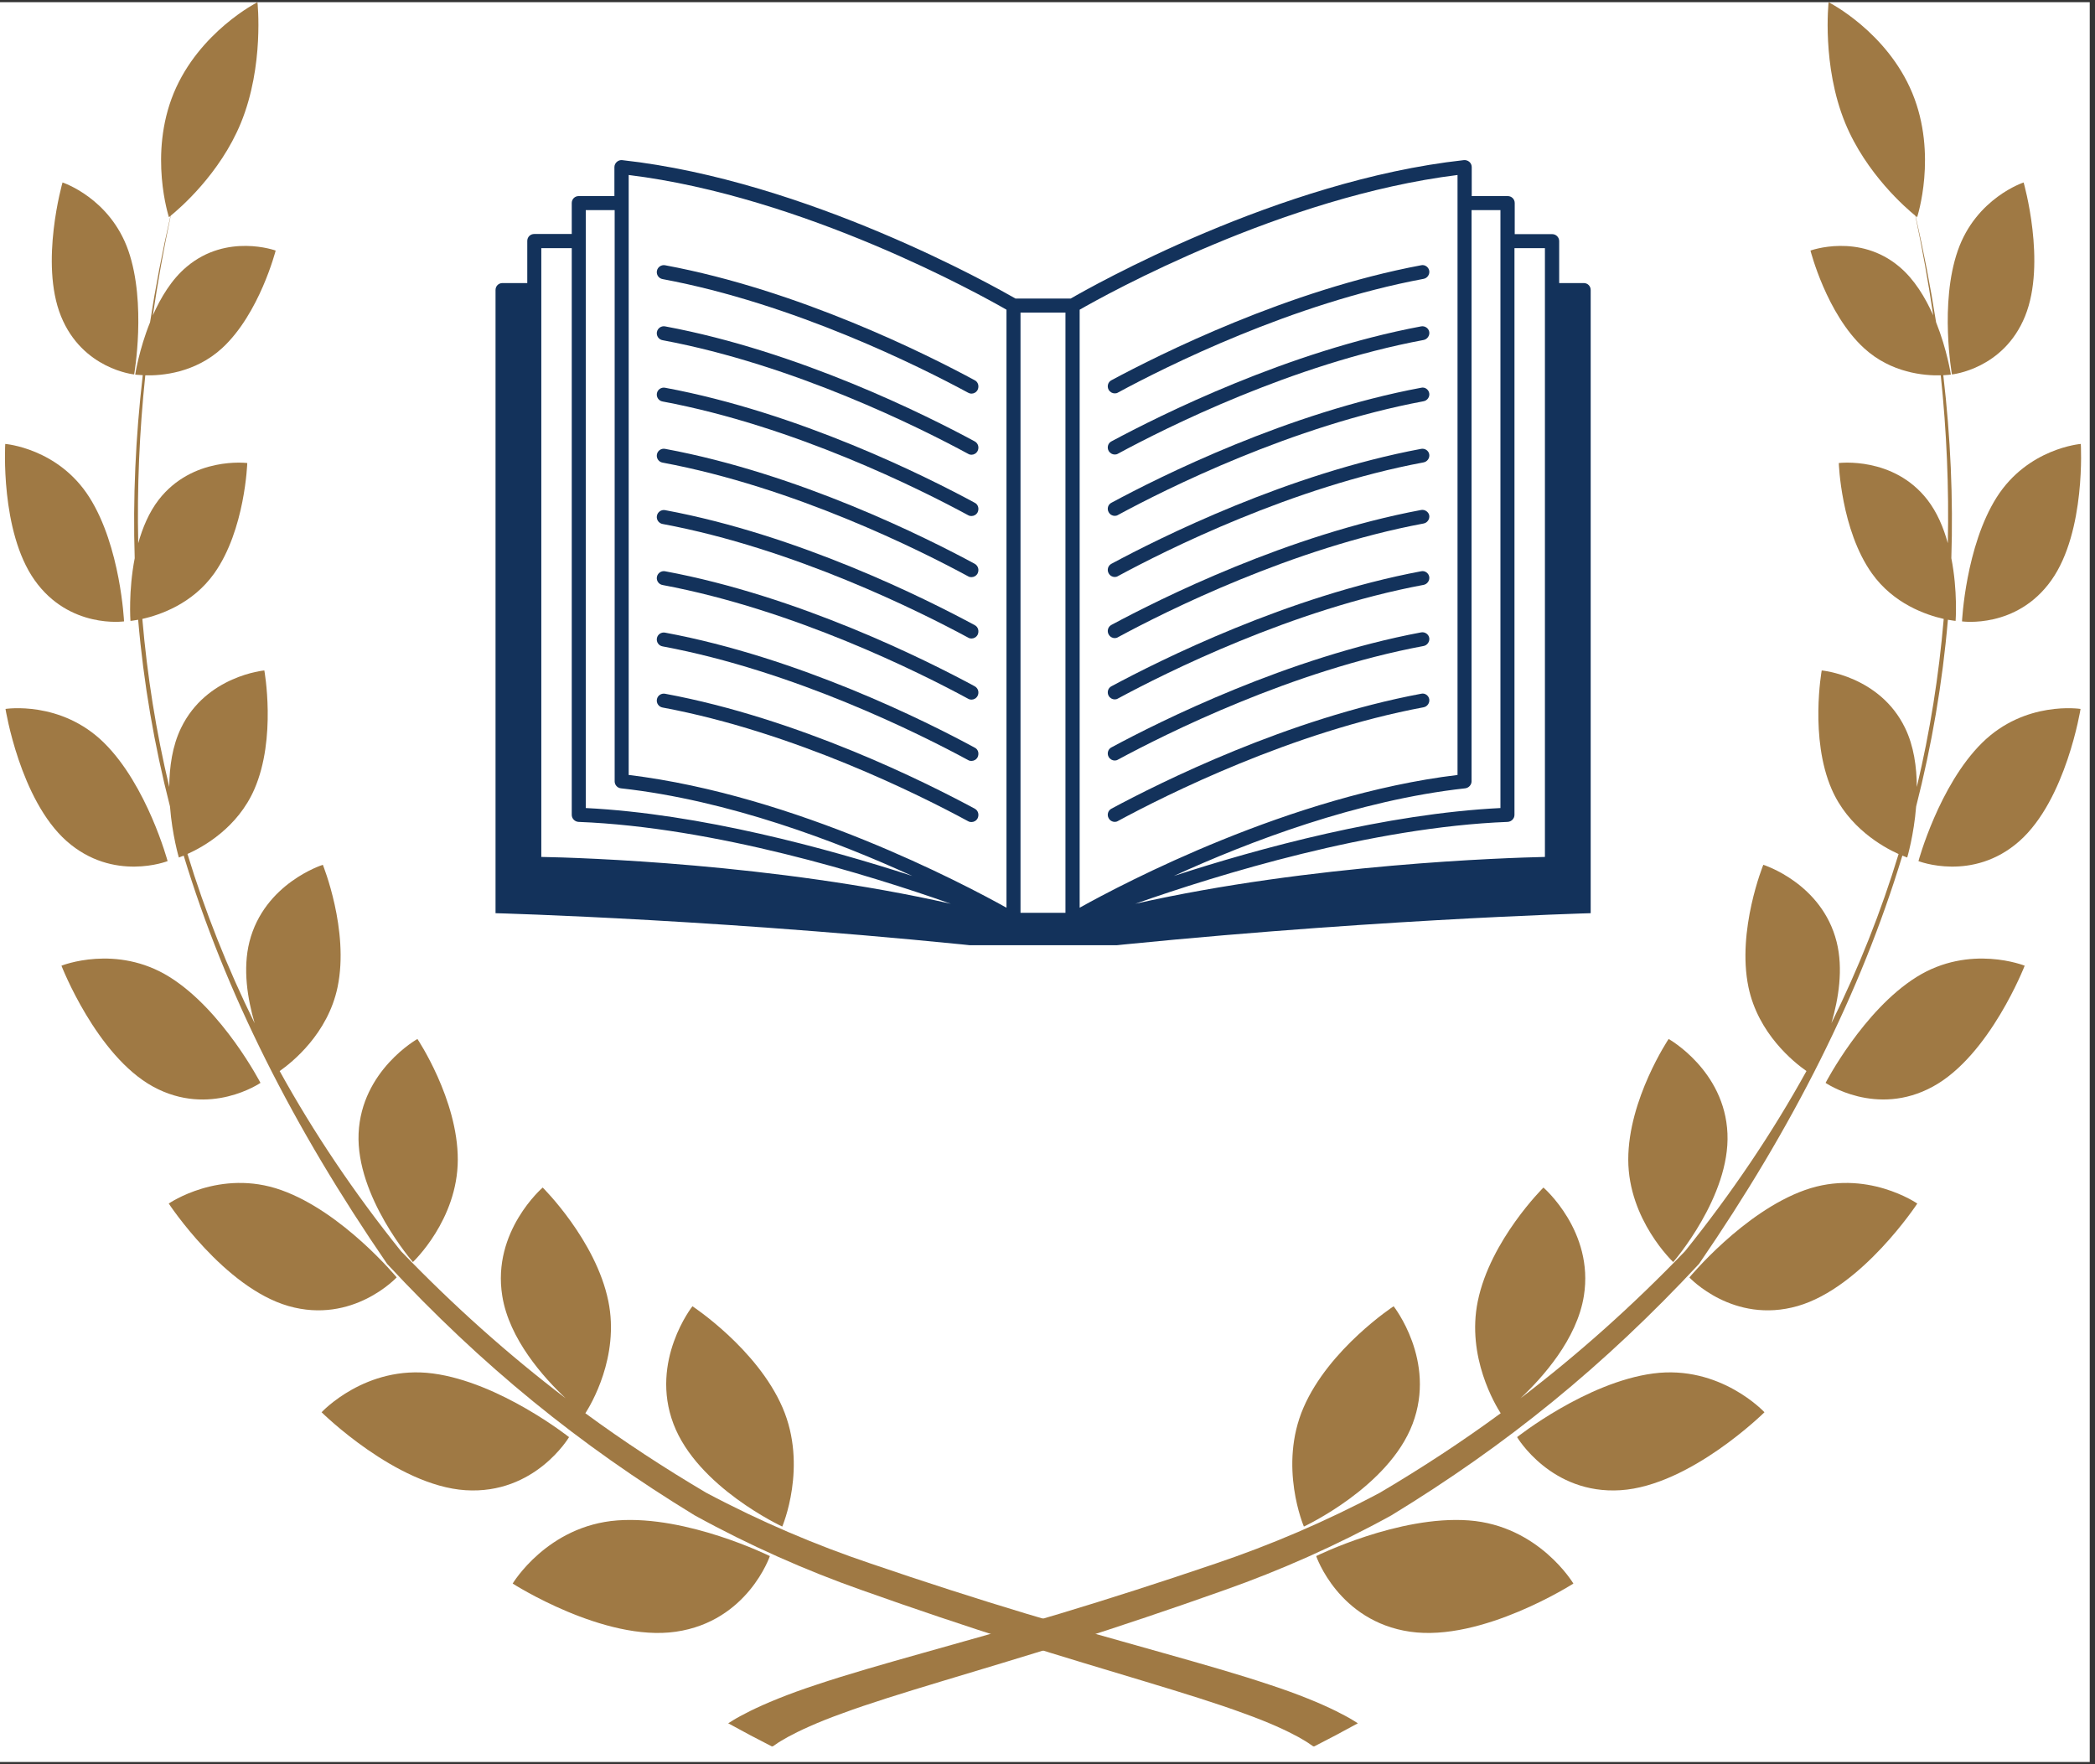 <svg xmlns="http://www.w3.org/2000/svg" xmlns:xlink="http://www.w3.org/1999/xlink" width="133" zoomAndPan="magnify" viewBox="0 0 99.75 84" height="112" preserveAspectRatio="xMidYMid meet" version="1.0"><rect x="0" y="0" width="99.75" height="84" fill="#333333" stroke="none"/><defs><clipPath id="33c8cbc9af"><path d="M 0 0.105 L 99.5 0.105 L 99.5 83.895 L 0 83.895 Z M 0 0.105 " clip-rule="nonzero"/></clipPath><clipPath id="ecdb9dd1e6"><path d="M 91 33 L 99.5 33 L 99.5 42 L 91 42 Z M 91 33 " clip-rule="nonzero"/></clipPath><clipPath id="4e050247f9"><path d="M 93 21 L 99.5 21 L 99.5 30 L 93 30 Z M 93 21 " clip-rule="nonzero"/></clipPath><clipPath id="c6999bf462"><path d="M 34 0.105 L 94 0.105 L 94 83.148 L 34 83.148 Z M 34 0.105 " clip-rule="nonzero"/></clipPath><clipPath id="e191042375"><path d="M 6 0.105 L 65 0.105 L 65 83.148 L 6 83.148 Z M 6 0.105 " clip-rule="nonzero"/></clipPath><clipPath id="fa72dd73ee"><path d="M 23.594 7.598 L 75.961 7.598 L 75.961 45.004 L 23.594 45.004 Z M 23.594 7.598 " clip-rule="nonzero"/></clipPath></defs><g clip-path="url(#33c8cbc9af)"><path fill="#ffffff" d="M 0 0.105 L 99.5 0.105 L 99.5 83.895 L 0 83.895 Z M 0 0.105 " fill-opacity="1" fill-rule="nonzero"/></g><path fill="#9f7944" d="M 67.258 67.797 C 68.402 64.785 66.355 62.195 66.355 62.195 C 66.355 62.195 63.281 64.211 62.066 67.016 C 60.852 69.816 62.082 72.684 62.082 72.684 C 62.082 72.684 66.117 70.812 67.258 67.797 " fill-opacity="1" fill-rule="nonzero"/><path fill="#9f7944" d="M 82.25 53.969 C 82.121 50.961 79.449 49.469 79.449 49.469 C 79.449 49.469 77.523 52.344 77.527 55.215 C 77.531 58.086 79.668 60.09 79.668 60.09 C 79.668 60.09 82.383 56.973 82.25 53.969 " fill-opacity="1" fill-rule="nonzero"/><path fill="#9f7944" d="M 69.934 72.391 C 66.594 72.145 62.668 74.09 62.668 74.09 C 62.668 74.09 63.723 77.195 67.141 77.691 C 70.566 78.188 74.914 75.398 74.914 75.398 C 74.914 75.398 73.273 72.637 69.934 72.391 " fill-opacity="1" fill-rule="nonzero"/><path fill="#9f7944" d="M 78.719 65.395 C 75.523 65.816 72.234 68.426 72.234 68.426 C 72.234 68.426 73.852 71.168 77.164 70.953 C 80.48 70.738 84.012 67.242 84.012 67.242 C 84.012 67.242 81.914 64.973 78.719 65.395 " fill-opacity="1" fill-rule="nonzero"/><path fill="#9f7944" d="M 85.934 56.664 C 83.008 57.707 80.438 60.824 80.438 60.824 C 80.438 60.824 82.52 63.066 85.594 62.184 C 88.664 61.301 91.289 57.305 91.289 57.305 C 91.289 57.305 88.859 55.621 85.934 56.664 " fill-opacity="1" fill-rule="nonzero"/><path fill="#9f7944" d="M 91.25 46.52 C 88.711 48.109 86.922 51.559 86.922 51.559 C 86.922 51.559 89.332 53.215 92.035 51.734 C 94.742 50.258 96.402 45.98 96.402 45.98 C 96.402 45.98 93.789 44.93 91.25 46.52 " fill-opacity="1" fill-rule="nonzero"/><g clip-path="url(#ecdb9dd1e6)"><path fill="#9f7944" d="M 94.371 35.371 C 92.32 37.398 91.344 41 91.344 41 C 91.344 41 93.926 42.016 96.152 40.047 C 98.375 38.078 99.062 33.754 99.062 33.754 C 99.062 33.754 96.422 33.34 94.371 35.371 " fill-opacity="1" fill-rule="nonzero"/></g><g clip-path="url(#4e050247f9)"><path fill="#9f7944" d="M 95.07 23.676 C 93.586 26.02 93.418 29.586 93.418 29.586 C 93.418 29.586 96.02 29.957 97.672 27.629 C 99.324 25.305 99.074 21.137 99.074 21.137 C 99.074 21.137 96.559 21.336 95.07 23.676 " fill-opacity="1" fill-rule="nonzero"/></g><path fill="#9f7944" d="M 96.422 15.051 C 97.449 12.516 96.352 8.688 96.352 8.688 C 96.352 8.688 94.086 9.426 93.215 11.938 C 92.34 14.453 92.938 17.828 92.938 17.828 C 92.938 17.828 95.398 17.586 96.422 15.051 " fill-opacity="1" fill-rule="nonzero"/><g clip-path="url(#c6999bf462)"><path fill="#9f7944" d="M 80.895 60.18 C 85.371 53.664 88.594 47.266 90.578 40.738 C 90.723 40.801 90.809 40.828 90.809 40.828 C 90.809 40.828 91.125 39.766 91.234 38.398 C 91.98 35.473 92.488 32.516 92.746 29.508 C 92.973 29.551 93.113 29.562 93.113 29.562 C 93.113 29.562 93.219 28.152 92.91 26.578 C 93 23.734 92.875 20.832 92.527 17.867 C 92.754 17.855 92.887 17.836 92.887 17.836 C 92.887 17.836 92.707 16.652 92.184 15.344 C 91.922 13.68 91.598 11.992 91.207 10.281 C 91.254 10.316 91.281 10.34 91.281 10.34 C 91.281 10.34 92.262 7.359 91.051 4.43 C 89.84 1.508 87.066 0.105 87.066 0.105 C 87.066 0.105 86.734 3.121 87.855 5.855 C 88.852 8.281 90.777 9.93 91.195 10.27 C 91.531 11.859 91.816 13.441 92.047 15.016 C 91.672 14.168 91.152 13.305 90.438 12.703 C 88.52 11.082 86.203 11.93 86.203 11.93 C 86.203 11.93 86.965 14.938 88.75 16.574 C 90.043 17.762 91.629 17.891 92.406 17.871 C 92.688 20.559 92.801 23.223 92.742 25.863 C 92.539 25.125 92.234 24.395 91.77 23.797 C 90.156 21.715 87.551 22.047 87.551 22.047 C 87.551 22.047 87.652 25.227 89.125 27.297 C 90.16 28.758 91.719 29.281 92.547 29.469 C 92.316 32.168 91.895 34.832 91.266 37.469 C 91.262 36.523 91.125 35.52 90.707 34.66 C 89.504 32.172 86.738 31.922 86.738 31.922 C 86.738 31.922 86.156 35.141 87.211 37.574 C 88.004 39.402 89.637 40.32 90.398 40.664 C 89.57 43.387 88.504 46.078 87.199 48.719 C 87.543 47.551 87.77 46.129 87.449 44.848 C 86.746 42.047 83.957 41.176 83.957 41.176 C 83.957 41.176 82.688 44.293 83.25 47 C 83.711 49.215 85.41 50.578 86.012 50.996 C 84.398 53.918 82.477 56.777 80.23 59.574 C 77.691 62.211 75.121 64.496 72.395 66.578 C 73.445 65.59 75.086 63.766 75.414 61.699 C 75.906 58.621 73.488 56.543 73.488 56.543 C 73.488 56.543 70.957 59.047 70.363 61.953 C 69.816 64.605 71.207 66.91 71.453 67.289 C 69.629 68.629 67.723 69.879 65.699 71.074 C 63.094 72.461 60.457 73.574 57.895 74.441 C 55.289 75.328 52.793 76.129 50.461 76.832 C 45.797 78.234 41.73 79.258 38.91 80.203 C 37.496 80.664 36.414 81.121 35.711 81.469 C 35.363 81.648 35.098 81.785 34.93 81.891 C 34.762 81.996 34.672 82.051 34.672 82.051 C 35.5 82.504 35.922 82.73 36.773 83.164 C 36.773 83.164 36.836 83.125 36.953 83.043 C 37.062 82.961 37.254 82.848 37.512 82.703 C 38.035 82.418 38.891 82.012 40.129 81.57 C 42.578 80.664 46.473 79.602 51.031 78.16 C 53.312 77.434 55.75 76.617 58.32 75.703 C 60.93 74.781 63.605 73.605 66.246 72.152 C 71.762 68.785 76.375 65.031 80.895 60.18 " fill-opacity="1" fill-rule="nonzero"/></g><path fill="#9f7944" d="M 32.066 67.797 C 30.926 64.785 32.969 62.195 32.969 62.195 C 32.969 62.195 36.043 64.211 37.258 67.016 C 38.473 69.816 37.246 72.684 37.246 72.684 C 37.246 72.684 33.207 70.812 32.066 67.797 " fill-opacity="1" fill-rule="nonzero"/><path fill="#9f7944" d="M 17.074 53.969 C 17.207 50.961 19.875 49.469 19.875 49.469 C 19.875 49.469 21.801 52.344 21.797 55.215 C 21.793 58.086 19.66 60.09 19.66 60.09 C 19.66 60.09 16.945 56.977 17.074 53.969 " fill-opacity="1" fill-rule="nonzero"/><path fill="#9f7944" d="M 29.395 72.391 C 32.734 72.145 36.656 74.09 36.656 74.09 C 36.656 74.09 35.605 77.195 32.18 77.691 C 28.758 78.188 24.41 75.398 24.41 75.398 C 24.41 75.398 26.055 72.641 29.395 72.391 " fill-opacity="1" fill-rule="nonzero"/><path fill="#9f7944" d="M 20.609 65.395 C 23.801 65.816 27.094 68.426 27.094 68.426 C 27.094 68.426 25.477 71.168 22.16 70.953 C 18.848 70.738 15.312 67.242 15.312 67.242 C 15.312 67.242 17.41 64.973 20.609 65.395 " fill-opacity="1" fill-rule="nonzero"/><path fill="#9f7944" d="M 13.391 56.664 C 16.32 57.707 18.887 60.82 18.887 60.82 C 18.887 60.82 16.805 63.066 13.734 62.184 C 10.66 61.301 8.035 57.305 8.035 57.305 C 8.035 57.305 10.465 55.621 13.391 56.664 " fill-opacity="1" fill-rule="nonzero"/><path fill="#9f7944" d="M 8.078 46.52 C 10.617 48.109 12.402 51.559 12.402 51.559 C 12.402 51.559 9.992 53.215 7.289 51.738 C 4.586 50.258 2.926 45.98 2.926 45.98 C 2.926 45.98 5.535 44.93 8.078 46.52 " fill-opacity="1" fill-rule="nonzero"/><path fill="#9f7944" d="M 4.957 35.371 C 7.008 37.398 7.98 41 7.98 41 C 7.98 41 5.398 42.016 3.172 40.047 C 0.949 38.078 0.262 33.754 0.262 33.754 C 0.262 33.754 2.902 33.34 4.957 35.371 " fill-opacity="1" fill-rule="nonzero"/><path fill="#9f7944" d="M 4.254 23.676 C 5.742 26.02 5.906 29.586 5.906 29.586 C 5.906 29.586 3.305 29.957 1.652 27.629 C 0 25.305 0.25 21.137 0.25 21.137 C 0.25 21.137 2.77 21.336 4.254 23.676 " fill-opacity="1" fill-rule="nonzero"/><path fill="#9f7944" d="M 2.902 15.051 C 1.879 12.516 2.977 8.688 2.977 8.688 C 2.977 8.688 5.238 9.426 6.113 11.938 C 6.984 14.453 6.387 17.828 6.387 17.828 C 6.387 17.828 3.926 17.586 2.902 15.051 " fill-opacity="1" fill-rule="nonzero"/><g clip-path="url(#e191042375)"><path fill="#9f7944" d="M 18.434 60.18 C 13.957 53.664 10.73 47.266 8.746 40.738 C 8.602 40.797 8.516 40.828 8.516 40.828 C 8.516 40.828 8.199 39.766 8.094 38.398 C 7.344 35.473 6.836 32.516 6.578 29.508 C 6.352 29.551 6.211 29.562 6.211 29.562 C 6.211 29.562 6.109 28.148 6.414 26.578 C 6.324 23.73 6.453 20.832 6.797 17.863 C 6.574 17.855 6.438 17.836 6.438 17.836 C 6.438 17.836 6.617 16.648 7.145 15.344 C 7.402 13.68 7.727 11.992 8.117 10.281 C 8.074 10.316 8.043 10.34 8.043 10.34 C 8.043 10.34 7.066 7.359 8.273 4.43 C 9.484 1.508 12.258 0.105 12.258 0.105 C 12.258 0.105 12.59 3.121 11.469 5.855 C 10.473 8.281 8.547 9.93 8.129 10.27 C 7.793 11.859 7.508 13.441 7.277 15.016 C 7.652 14.168 8.172 13.301 8.887 12.703 C 10.805 11.082 13.125 11.93 13.125 11.93 C 13.125 11.93 12.359 14.934 10.578 16.574 C 9.285 17.762 7.699 17.891 6.918 17.871 C 6.637 20.559 6.523 23.223 6.582 25.863 C 6.789 25.125 7.094 24.395 7.555 23.797 C 9.168 21.715 11.773 22.047 11.773 22.047 C 11.773 22.047 11.672 25.227 10.203 27.297 C 9.164 28.758 7.609 29.281 6.777 29.469 C 7.008 32.168 7.43 34.832 8.059 37.469 C 8.066 36.52 8.203 35.52 8.621 34.66 C 9.824 32.172 12.586 31.922 12.586 31.922 C 12.586 31.922 13.172 35.141 12.113 37.574 C 11.32 39.402 9.691 40.32 8.926 40.66 C 9.758 43.387 10.824 46.078 12.125 48.719 C 11.781 47.551 11.555 46.129 11.875 44.848 C 12.582 42.047 15.371 41.176 15.371 41.176 C 15.371 41.176 16.637 44.289 16.074 46.996 C 15.613 49.215 13.914 50.578 13.316 50.996 C 14.93 53.918 16.848 56.777 19.094 59.574 C 21.633 62.207 24.203 64.496 26.934 66.578 C 25.883 65.59 24.242 63.762 23.914 61.699 C 23.418 58.621 25.84 56.543 25.84 56.543 C 25.84 56.543 28.371 59.043 28.965 61.953 C 29.508 64.605 28.117 66.91 27.871 67.289 C 29.695 68.629 31.602 69.879 33.625 71.074 C 36.234 72.461 38.867 73.574 41.434 74.438 C 44.035 75.328 46.531 76.129 48.863 76.832 C 53.531 78.234 57.598 79.258 60.414 80.203 C 61.828 80.664 62.91 81.121 63.613 81.469 C 63.965 81.648 64.227 81.785 64.395 81.891 C 64.562 81.996 64.652 82.051 64.652 82.051 C 63.824 82.504 63.402 82.73 62.551 83.164 C 62.551 83.164 62.492 83.125 62.371 83.043 C 62.262 82.961 62.07 82.848 61.816 82.703 C 61.293 82.418 60.438 82.012 59.199 81.57 C 56.746 80.664 52.855 79.602 48.297 78.16 C 46.016 77.434 43.574 76.617 41.008 75.703 C 38.395 74.781 35.719 73.605 33.078 72.152 C 27.562 68.785 22.949 65.031 18.434 60.18 " fill-opacity="1" fill-rule="nonzero"/></g><g clip-path="url(#fa72dd73ee)"><path fill="#13325b" d="M 74.238 13.477 L 74.238 11.484 C 74.238 11.297 74.09 11.148 73.902 11.148 L 72.121 11.148 L 72.121 9.668 C 72.121 9.48 71.973 9.336 71.785 9.336 L 70.074 9.336 L 70.074 7.957 C 70.074 7.863 70.035 7.77 69.961 7.707 C 69.887 7.645 69.793 7.613 69.691 7.625 C 60.875 8.594 51.918 13.672 50.98 14.215 L 48.352 14.215 C 47.402 13.672 38.441 8.594 29.629 7.625 C 29.535 7.613 29.441 7.645 29.371 7.707 C 29.297 7.77 29.254 7.863 29.254 7.957 L 29.254 9.336 L 27.555 9.336 C 27.367 9.336 27.223 9.48 27.223 9.668 L 27.223 11.141 L 25.438 11.141 C 25.25 11.141 25.105 11.285 25.105 11.473 L 25.105 13.477 L 23.926 13.477 C 23.738 13.477 23.594 13.621 23.594 13.809 L 23.594 43.48 C 23.594 43.48 35.023 43.781 48.258 45.223 L 51.074 45.223 C 64.32 43.793 75.738 43.48 75.738 43.48 L 75.738 13.809 C 75.738 13.621 75.594 13.477 75.406 13.477 Z M 73.559 11.816 L 73.559 40.789 C 73.559 40.789 73.559 40.789 73.559 40.801 C 71.703 40.844 62.461 41.133 54.055 43.031 C 58 41.645 65.32 39.383 71.785 39.133 C 71.965 39.121 72.109 38.977 72.109 38.797 L 72.109 11.816 Z M 71.441 10.004 L 71.441 38.473 C 65.988 38.746 59.992 40.371 55.891 41.707 C 59.469 40.07 64.641 38.098 69.762 37.535 C 69.93 37.516 70.066 37.367 70.066 37.203 L 70.066 10.004 Z M 51.406 14.746 C 52.668 14.02 61.055 9.367 69.398 8.332 L 69.398 36.898 C 61.449 37.859 53.461 42.074 51.406 43.219 Z M 48.59 14.883 L 50.73 14.883 L 50.73 43.461 L 48.59 43.461 Z M 29.934 8.332 C 38.266 9.355 46.66 14.02 47.922 14.746 L 47.922 43.219 C 45.867 42.074 37.879 37.859 29.934 36.898 Z M 27.891 10.004 L 29.266 10.004 L 29.266 37.203 C 29.266 37.367 29.391 37.516 29.566 37.535 C 34.688 38.098 39.863 40.07 43.438 41.707 C 39.352 40.383 33.344 38.746 27.891 38.473 Z M 25.773 11.816 L 27.223 11.816 L 27.223 38.797 C 27.223 38.977 27.367 39.121 27.543 39.133 C 34.012 39.383 41.344 41.645 45.273 43.031 C 36.859 41.125 27.617 40.832 25.773 40.801 C 25.773 40.801 25.773 40.801 25.773 40.789 Z M 25.773 11.816 " fill-opacity="1" fill-rule="nonzero"/></g><path fill="#13325b" d="M 67.668 12.629 C 61.316 13.82 55.246 16.855 52.918 18.105 C 52.754 18.188 52.699 18.398 52.785 18.555 C 52.848 18.668 52.961 18.73 53.074 18.73 C 53.129 18.73 53.18 18.723 53.23 18.691 C 55.527 17.449 61.523 14.445 67.781 13.277 C 67.957 13.246 68.082 13.07 68.051 12.891 C 68.02 12.715 67.844 12.59 67.668 12.629 Z M 67.668 12.629 " fill-opacity="1" fill-rule="nonzero"/><path fill="#13325b" d="M 67.668 15.539 C 61.316 16.73 55.246 19.766 52.918 21.016 C 52.754 21.098 52.699 21.309 52.785 21.465 C 52.848 21.578 52.961 21.641 53.074 21.641 C 53.129 21.641 53.18 21.633 53.23 21.602 C 55.527 20.359 61.523 17.355 67.781 16.188 C 67.957 16.156 68.082 15.977 68.051 15.801 C 68.02 15.625 67.844 15.508 67.668 15.539 Z M 67.668 15.539 " fill-opacity="1" fill-rule="nonzero"/><path fill="#13325b" d="M 67.668 18.461 C 61.316 19.648 55.246 22.684 52.918 23.938 C 52.754 24.02 52.699 24.227 52.785 24.383 C 52.848 24.5 52.961 24.562 53.074 24.562 C 53.129 24.562 53.18 24.551 53.23 24.52 C 55.527 23.277 61.523 20.273 67.781 19.105 C 67.957 19.074 68.082 18.898 68.051 18.723 C 68.02 18.543 67.844 18.418 67.668 18.461 Z M 67.668 18.461 " fill-opacity="1" fill-rule="nonzero"/><path fill="#13325b" d="M 67.668 21.371 C 61.316 22.559 55.246 25.594 52.918 26.844 C 52.754 26.93 52.699 27.137 52.785 27.293 C 52.848 27.41 52.961 27.473 53.074 27.473 C 53.129 27.473 53.18 27.461 53.23 27.43 C 55.527 26.188 61.523 23.184 67.781 22.016 C 67.957 21.984 68.082 21.809 68.051 21.633 C 68.02 21.453 67.844 21.34 67.668 21.371 Z M 67.668 21.371 " fill-opacity="1" fill-rule="nonzero"/><path fill="#13325b" d="M 67.668 24.281 C 61.316 25.469 55.246 28.504 52.918 29.754 C 52.754 29.84 52.699 30.047 52.785 30.203 C 52.848 30.32 52.961 30.383 53.074 30.383 C 53.129 30.383 53.18 30.371 53.23 30.34 C 55.527 29.098 61.523 26.094 67.781 24.926 C 67.957 24.895 68.082 24.719 68.051 24.539 C 68.02 24.375 67.844 24.25 67.668 24.281 Z M 67.668 24.281 " fill-opacity="1" fill-rule="nonzero"/><path fill="#13325b" d="M 67.668 27.199 C 61.316 28.391 55.246 31.426 52.918 32.676 C 52.754 32.758 52.699 32.969 52.785 33.125 C 52.848 33.238 52.961 33.301 53.074 33.301 C 53.129 33.301 53.18 33.289 53.23 33.258 C 55.527 32.02 61.523 29.016 67.781 27.848 C 67.957 27.816 68.082 27.637 68.051 27.461 C 68.02 27.285 67.844 27.16 67.668 27.199 Z M 67.668 27.199 " fill-opacity="1" fill-rule="nonzero"/><path fill="#13325b" d="M 67.668 30.109 C 61.316 31.301 55.246 34.332 52.918 35.586 C 52.754 35.668 52.699 35.879 52.785 36.035 C 52.848 36.148 52.961 36.211 53.074 36.211 C 53.129 36.211 53.18 36.199 53.23 36.168 C 55.527 34.93 61.523 31.926 67.781 30.758 C 67.957 30.727 68.082 30.547 68.051 30.371 C 68.02 30.195 67.844 30.078 67.668 30.109 Z M 67.668 30.109 " fill-opacity="1" fill-rule="nonzero"/><path fill="#13325b" d="M 67.668 33.031 C 61.316 34.219 55.246 37.254 52.918 38.504 C 52.754 38.59 52.699 38.797 52.785 38.953 C 52.848 39.07 52.961 39.133 53.074 39.133 C 53.129 39.133 53.18 39.121 53.23 39.09 C 55.527 37.848 61.523 34.844 67.781 33.676 C 67.957 33.645 68.082 33.469 68.051 33.289 C 68.02 33.113 67.844 32.988 67.668 33.031 Z M 67.668 33.031 " fill-opacity="1" fill-rule="nonzero"/><path fill="#13325b" d="M 46.41 18.105 C 44.098 16.855 38.016 13.809 31.664 12.629 C 31.488 12.598 31.309 12.715 31.277 12.902 C 31.246 13.078 31.363 13.258 31.551 13.289 C 37.809 14.457 43.805 17.461 46.098 18.699 C 46.152 18.73 46.203 18.742 46.254 18.742 C 46.371 18.742 46.484 18.68 46.547 18.566 C 46.629 18.398 46.578 18.188 46.41 18.105 Z M 46.41 18.105 " fill-opacity="1" fill-rule="nonzero"/><path fill="#13325b" d="M 46.41 21.016 C 44.098 19.766 38.016 16.719 31.664 15.539 C 31.488 15.508 31.309 15.625 31.277 15.812 C 31.246 15.988 31.363 16.168 31.551 16.199 C 37.809 17.367 43.805 20.367 46.098 21.609 C 46.152 21.641 46.203 21.652 46.254 21.652 C 46.371 21.652 46.484 21.59 46.547 21.473 C 46.629 21.309 46.578 21.109 46.41 21.016 Z M 46.41 21.016 " fill-opacity="1" fill-rule="nonzero"/><path fill="#13325b" d="M 46.41 23.938 C 44.098 22.684 38.016 19.641 31.664 18.461 C 31.488 18.43 31.309 18.543 31.277 18.73 C 31.246 18.91 31.363 19.086 31.551 19.117 C 37.809 20.285 43.805 23.289 46.098 24.531 C 46.152 24.562 46.203 24.57 46.254 24.57 C 46.371 24.57 46.484 24.508 46.547 24.395 C 46.629 24.227 46.578 24.02 46.41 23.938 Z M 46.41 23.938 " fill-opacity="1" fill-rule="nonzero"/><path fill="#13325b" d="M 46.41 26.844 C 44.098 25.594 38.016 22.547 31.664 21.371 C 31.488 21.34 31.309 21.453 31.277 21.641 C 31.246 21.82 31.363 21.996 31.551 22.027 C 37.809 23.195 43.805 26.199 46.098 27.441 C 46.152 27.473 46.203 27.48 46.254 27.48 C 46.371 27.48 46.484 27.418 46.547 27.305 C 46.629 27.137 46.578 26.941 46.41 26.844 Z M 46.41 26.844 " fill-opacity="1" fill-rule="nonzero"/><path fill="#13325b" d="M 46.41 29.766 C 44.098 28.516 38.016 25.469 31.664 24.289 C 31.488 24.258 31.309 24.375 31.277 24.562 C 31.246 24.738 31.363 24.918 31.551 24.949 C 37.809 26.117 43.805 29.121 46.098 30.359 C 46.152 30.391 46.203 30.402 46.254 30.402 C 46.371 30.402 46.484 30.34 46.547 30.227 C 46.629 30.059 46.578 29.848 46.41 29.766 Z M 46.41 29.766 " fill-opacity="1" fill-rule="nonzero"/><path fill="#13325b" d="M 46.41 32.676 C 44.098 31.426 38.016 28.379 31.664 27.199 C 31.488 27.168 31.309 27.285 31.277 27.473 C 31.246 27.648 31.363 27.824 31.551 27.855 C 37.809 29.027 43.805 32.027 46.098 33.27 C 46.152 33.301 46.203 33.312 46.254 33.312 C 46.371 33.312 46.484 33.25 46.547 33.133 C 46.629 32.969 46.578 32.77 46.41 32.676 Z M 46.41 32.676 " fill-opacity="1" fill-rule="nonzero"/><path fill="#13325b" d="M 46.41 35.598 C 44.098 34.344 38.016 31.301 31.664 30.121 C 31.488 30.09 31.309 30.203 31.277 30.391 C 31.246 30.57 31.363 30.746 31.551 30.777 C 37.809 31.945 43.805 34.949 46.098 36.191 C 46.152 36.223 46.203 36.23 46.254 36.23 C 46.371 36.23 46.484 36.168 46.547 36.055 C 46.629 35.879 46.578 35.68 46.41 35.598 Z M 46.41 35.598 " fill-opacity="1" fill-rule="nonzero"/><path fill="#13325b" d="M 46.41 38.504 C 44.098 37.254 38.016 34.207 31.664 33.031 C 31.488 33 31.309 33.113 31.277 33.301 C 31.246 33.48 31.363 33.656 31.551 33.688 C 37.809 34.855 43.805 37.859 46.098 39.102 C 46.152 39.133 46.203 39.141 46.254 39.141 C 46.371 39.141 46.484 39.078 46.547 38.965 C 46.629 38.797 46.578 38.59 46.41 38.504 Z M 46.41 38.504 " fill-opacity="1" fill-rule="nonzero"/></svg>